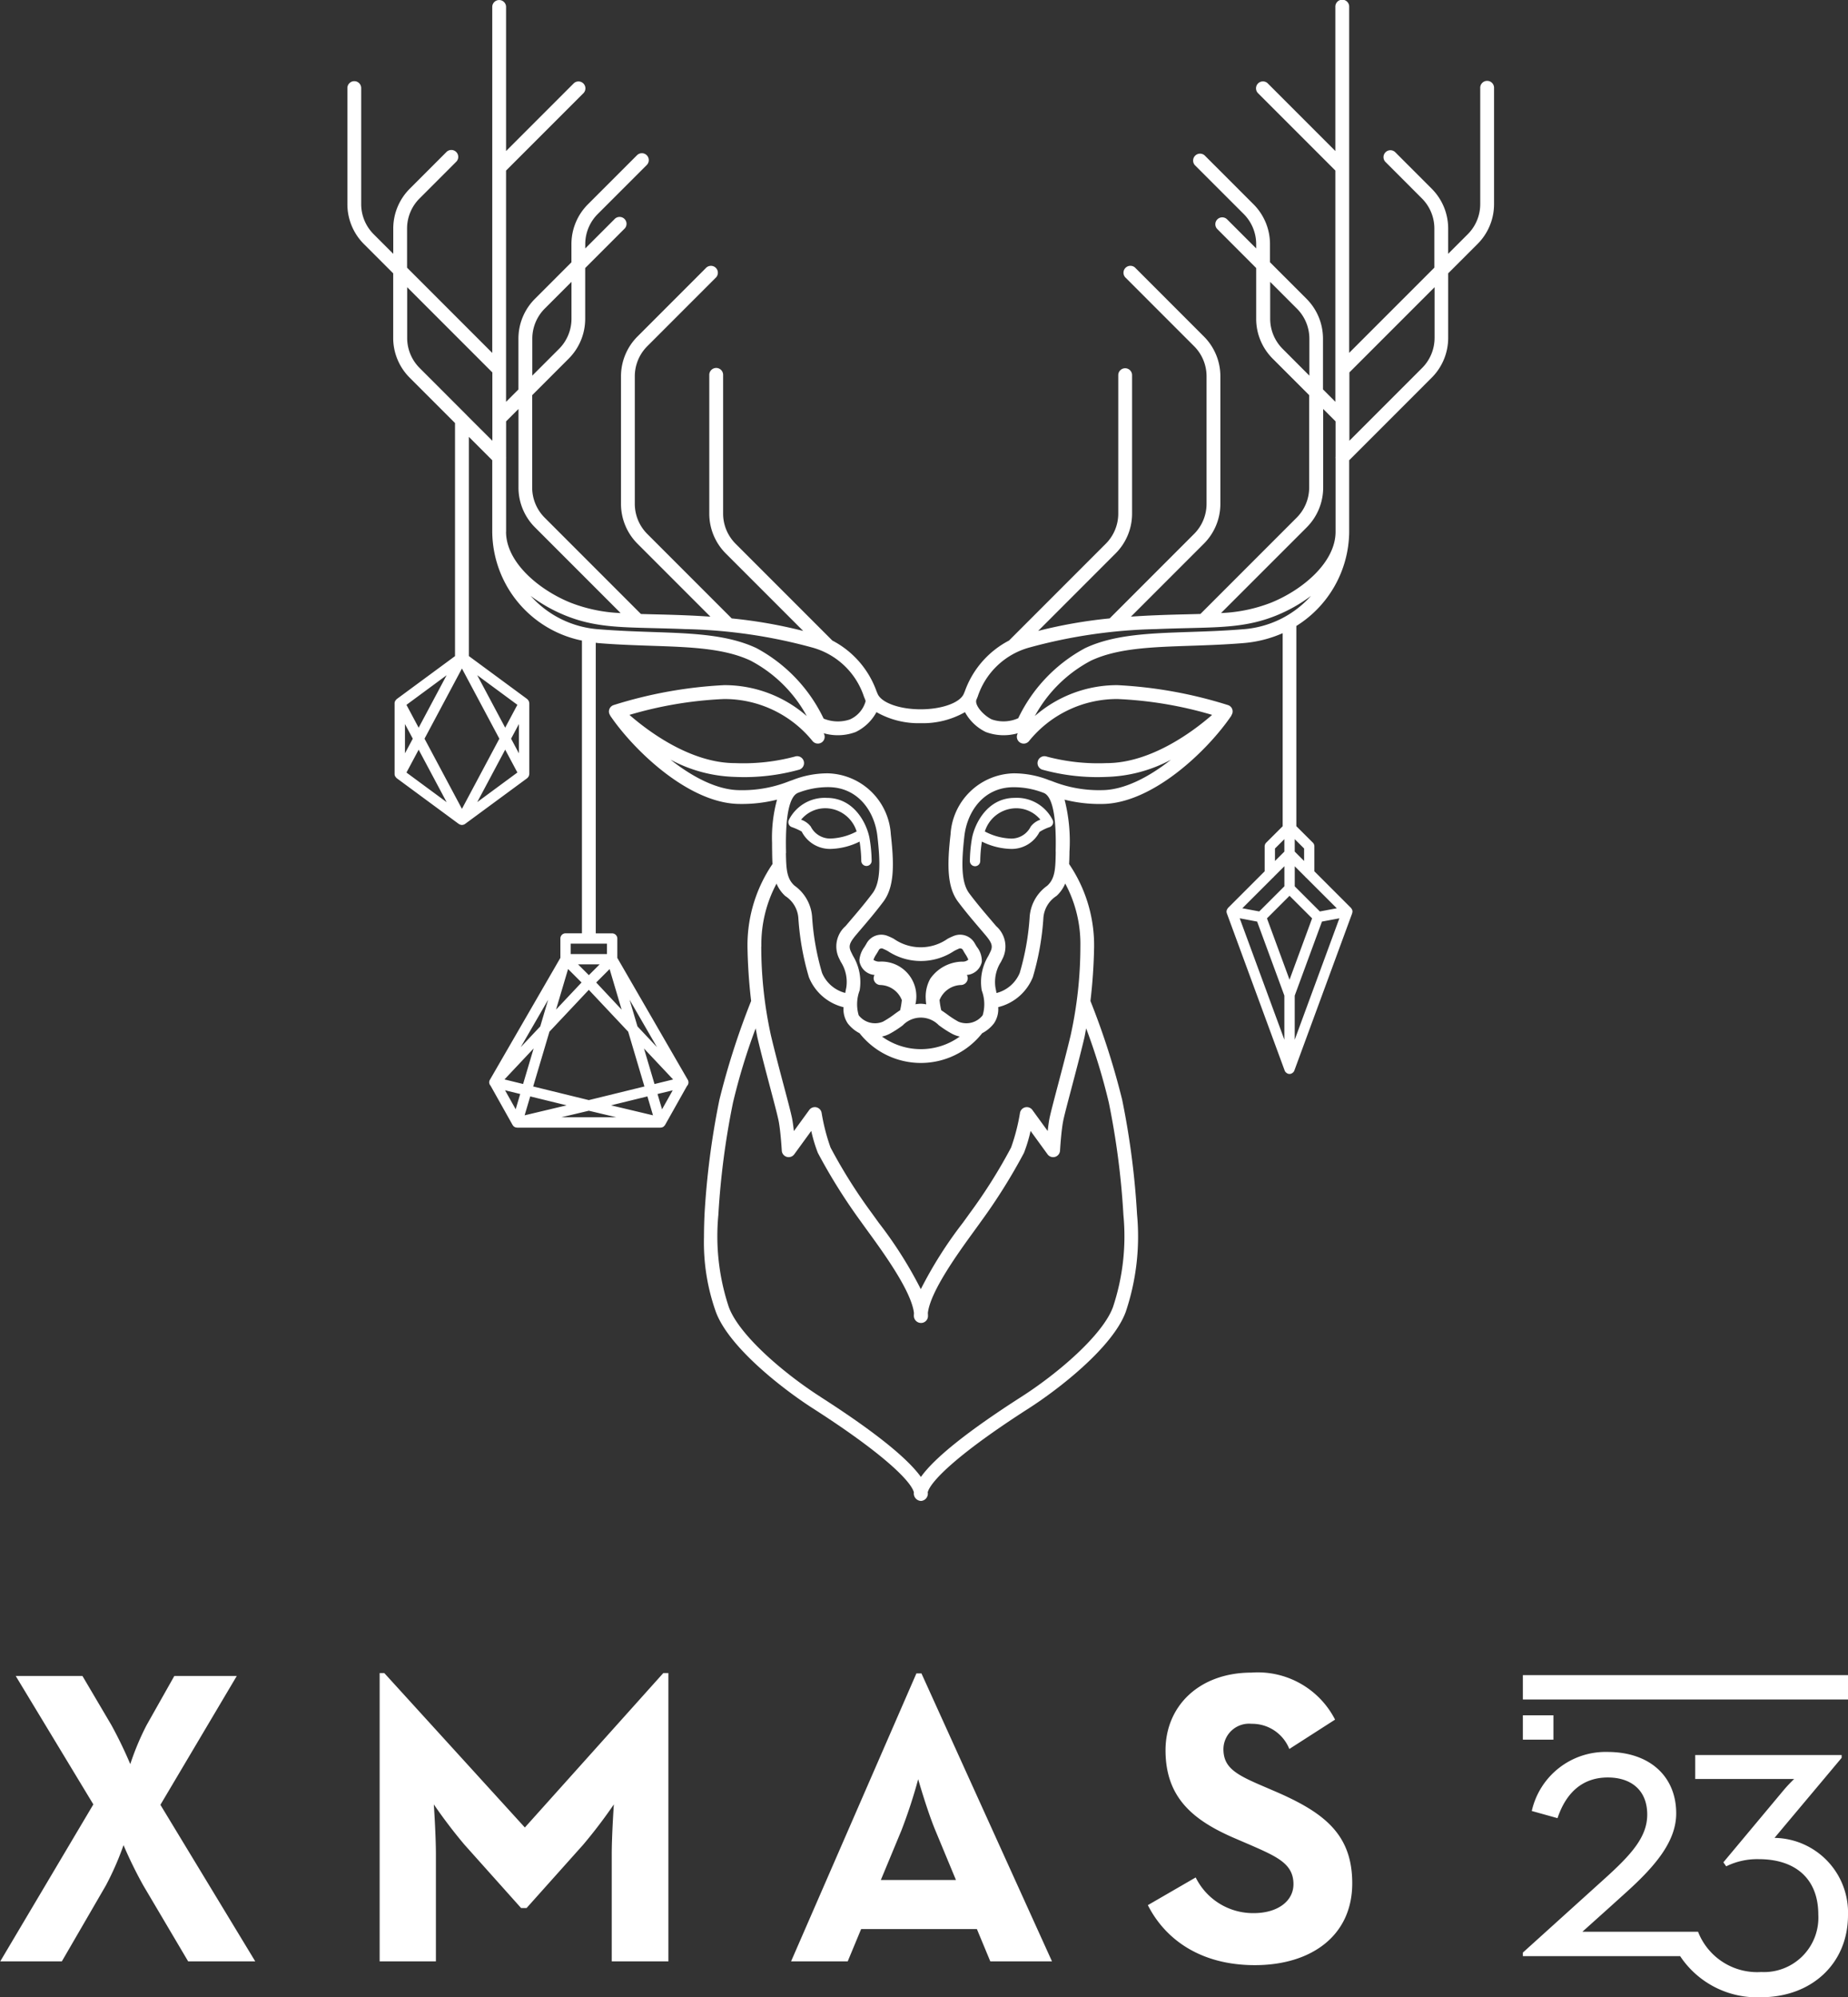 <svg id="hero_xmas-logo-title.svg" data-name="hero/xmas-logo-title.svg" xmlns="http://www.w3.org/2000/svg" width="151.469" height="163.656" viewBox="0 0 151.469 163.656">
  <rect x="0" y="0" width="151.469" height="163.656" fill="#333333" stroke="none"/>
  <defs>
    <style>
      .cls-1 {
        fill: #fff;
        fill-rule: evenodd;
      }
    </style>
  </defs>
  <path id="Form_7" data-name="Form 7" class="cls-1" d="M434.974,616.559a11.56,11.56,0,0,0-.174-1.875c-0.213-1.14-1.219-3.3-3.506-3.3a3.286,3.286,0,0,0-3.115,1.828,0.443,0.443,0,0,0-.032.164,0.424,0.424,0,0,0,.28.4,5.312,5.312,0,0,1,.813.365,2.6,2.6,0,0,0,2.376,1.425,5.639,5.639,0,0,0,2.371-.6,10.939,10.939,0,0,1,.138,1.593A0.425,0.425,0,0,0,434.974,616.559Zm-5-2.838a1.667,1.667,0,0,0-.781-0.55,2.559,2.559,0,0,1,2.1-.936,2.7,2.7,0,0,1,2.45,1.9,4.928,4.928,0,0,1-2.128.58A1.777,1.777,0,0,1,429.978,613.721Zm9.594,54.578c0.218-.895,2.471-3.165,8.273-6.882,2.456-1.574,6.9-5.012,7.962-7.92a19.381,19.381,0,0,0,.924-7.99,65.587,65.587,0,0,0-1.219-9.385,62.043,62.043,0,0,0-2.6-8.095,43.953,43.953,0,0,0,.3-4.449,11.862,11.862,0,0,0-2.049-6.773c0.017-.285.023-0.575,0.029-0.87l0-.131a13.73,13.73,0,0,0-.4-4.274,11.712,11.712,0,0,0,3.033.353c4.188,0,8.753-4.448,10.647-7.251l-0.014-.009a0.544,0.544,0,0,0-.286-0.848,36.128,36.128,0,0,0-9.048-1.63,10.251,10.251,0,0,0-6.769,2.531,11.155,11.155,0,0,1,4.6-4.538c2.165-1.016,4.929-1.11,8.129-1.218,1.39-.047,2.828-0.095,4.355-0.22a9.985,9.985,0,0,0,3.229-.813v15.821l-1.352,1.347a0.425,0.425,0,0,0-.125.3V617.4l-3,3a0.237,0.237,0,0,0-.022.033,0.357,0.357,0,0,0-.047.07,0.393,0.393,0,0,0-.032.08,0.352,0.352,0,0,0-.016.039,0.419,0.419,0,0,0-.007.078,0.413,0.413,0,0,0,.026.146l4.741,12.889a0.018,0.018,0,0,1,0,0,0.415,0.415,0,0,0,.136.176c0.014,0.011.027,0.019,0.042,0.029a0.379,0.379,0,0,0,.433,0c0.015-.01.028-0.018,0.042-0.029a0.406,0.406,0,0,0,.135-0.176s0,0,0,0l4.741-12.889c0-.006,0-0.012,0-0.018a0.408,0.408,0,0,0,.018-0.206,0.026,0.026,0,0,0,0-.008c0-.008-0.008-0.016-0.01-0.024a0.408,0.408,0,0,0-.091-0.166,0.188,0.188,0,0,0-.014-0.024l-3-3v-2.048a0.421,0.421,0,0,0-.125-0.3l-1.353-1.348V597.295a9.184,9.184,0,0,0,4.331-7.678v-5.9l6.754-6.757a4.608,4.608,0,0,0,1.36-3.283V568.4l2.4-2.4a4.613,4.613,0,0,0,1.36-3.283v-9.5a0.567,0.567,0,1,0-1.133,0v9.5a3.486,3.486,0,0,1-1.028,2.482l-1.6,1.6v-2.062a4.611,4.611,0,0,0-1.359-3.283l-2.988-2.99a0.566,0.566,0,0,0-.8.8l2.988,2.99a3.481,3.481,0,0,1,1.028,2.482v3.195l-6.982,6.984V546.566a0.567,0.567,0,1,0-1.133,0v11.81l-5.563-5.565a0.567,0.567,0,0,0-.8.8l6.364,6.365v18.95l-1.015-1.016v-4.15a4.616,4.616,0,0,0-1.359-3.283l-2.985-2.986v-1.476a4.615,4.615,0,0,0-1.36-3.284l-4-4a0.567,0.567,0,0,0-.8.8l4,4a3.49,3.49,0,0,1,1.028,2.483v0.344l-2.395-2.395a0.566,0.566,0,0,0-.8.8l3.195,3.2v4.149a4.614,4.614,0,0,0,1.359,3.284l2.985,2.985v7.559a3.49,3.49,0,0,1-1.028,2.483l-7.886,7.889c-0.329.01-.67,0.018-1.026,0.027-0.805.019-1.686,0.041-2.668,0.082-0.71.029-1.365,0.067-2,.11l5.969-5.97a4.615,4.615,0,0,0,1.36-3.284V576.849a4.612,4.612,0,0,0-1.36-3.284l-5.586-5.589a0.567,0.567,0,1,0-.8.8l5.586,5.588a3.489,3.489,0,0,1,1.028,2.483v10.429a3.489,3.489,0,0,1-1.028,2.483l-6.914,6.917a39.377,39.377,0,0,0-5.86,1.025l6.337-6.34a4.613,4.613,0,0,0,1.36-3.283V576.743a0.566,0.566,0,1,0-1.132,0V588.08a3.49,3.49,0,0,1-1.028,2.482l-7.914,7.916,0,0.006a7.542,7.542,0,0,0-3.634,4.168l-0.092.218h0c-0.324.726-1.806,1.254-3.526,1.255s-3.2-.529-3.525-1.254l-0.093-.218a7.549,7.549,0,0,0-3.635-4.169,0.031,0.031,0,0,1,0-.006l-7.913-7.915a3.49,3.49,0,0,1-1.028-2.483V576.743a0.567,0.567,0,1,0-1.133,0V588.08a4.617,4.617,0,0,0,1.36,3.284l6.337,6.339a39.341,39.341,0,0,0-5.859-1.025l-6.915-6.917a3.49,3.49,0,0,1-1.028-2.483V576.849a3.49,3.49,0,0,1,1.028-2.483l5.586-5.588a0.567,0.567,0,1,0-.8-0.8l-5.586,5.589a4.615,4.615,0,0,0-1.36,3.284v10.429a4.617,4.617,0,0,0,1.36,3.284l5.968,5.97c-0.633-.043-1.287-0.081-2-0.11-0.982-.041-1.862-0.063-2.667-0.082-0.357-.009-0.7-0.017-1.026-0.027l-7.887-7.89a3.489,3.489,0,0,1-1.027-2.482v-7.559l2.984-2.986a4.613,4.613,0,0,0,1.36-3.283v-4.15l3.194-3.195a0.567,0.567,0,1,0-.8-0.8L411.5,566.36v-0.343a3.485,3.485,0,0,1,1.028-2.482l4-4a0.566,0.566,0,1,0-.8-0.8l-4,4a4.609,4.609,0,0,0-1.36,3.283v1.476l-2.984,2.986a4.613,4.613,0,0,0-1.36,3.283v4.15l-1.015,1.016v-18.95l6.364-6.365a0.567,0.567,0,0,0-.8-0.8l-5.563,5.565v-11.81a0.566,0.566,0,1,0-1.132,0v28.351l-6.982-6.984v-3.195a3.481,3.481,0,0,1,1.028-2.483l2.987-2.989a0.566,0.566,0,1,0-.8-0.8l-2.987,2.989a4.612,4.612,0,0,0-1.36,3.284V566.8l-1.6-1.6a3.485,3.485,0,0,1-1.028-2.482v-9.5a0.566,0.566,0,1,0-1.132,0v9.5A4.618,4.618,0,0,0,393.359,566l2.4,2.4v5.276a4.608,4.608,0,0,0,1.36,3.283l3.707,3.708v19.1l-4.78,3.522a0.465,0.465,0,0,0-.076.09,0.517,0.517,0,0,0-.042.051,0.416,0.416,0,0,0-.055.2v5.8a0.419,0.419,0,0,0,.055.2,0.411,0.411,0,0,0,.042.05,0.437,0.437,0,0,0,.076.09l5.094,3.754c0.006,0,.014,0,0.02.007a0.039,0.039,0,0,1,.011.006c0.009,0,.012.015,0.021,0.02s0.026,0.006.039,0.011a0.386,0.386,0,0,0,.082.024,0.365,0.365,0,0,0,.065.01h0.028a0.365,0.365,0,0,0,.065-0.01,0.4,0.4,0,0,0,.082-0.024c0.013,0,.026,0,0.039-0.011a0.373,0.373,0,0,0,.03-0.026h0c0.006,0,.014,0,0.02-0.007l5.1-3.754c0.012-.009.017-0.024,0.029-0.034a0.417,0.417,0,0,0,.074-0.089,0.37,0.37,0,0,0,.031-0.059,0.436,0.436,0,0,0,.029-0.117c0-.015.01-0.028,0.01-0.043v-5.8a0.292,0.292,0,0,0-.01-0.04,0.418,0.418,0,0,0-.029-0.122,0.337,0.337,0,0,0-.03-0.056,0.409,0.409,0,0,0-.076-0.091c-0.011-.01-0.016-0.024-0.028-0.034l-4.78-3.522V581.8l1.916,1.917v5.9a9.18,9.18,0,0,0,7.351,8.877v23.987h-1.342a0.425,0.425,0,0,0-.425.425v1.587l-5.778,9.994a0.395,0.395,0,0,0,.052.477l1.811,3.228a0.185,0.185,0,0,1,.014.014,0.414,0.414,0,0,0,.14.142s0.01,0,.014.006a0.637,0.637,0,0,0,.061.023,0.153,0.153,0,0,0,.021.014c0.007,0,.015,0,0.023,0a0.441,0.441,0,0,0,.073.009c0.009,0,.016.007,0.025,0.007H417.67c0.009,0,.016-0.007.025-0.007a0.441,0.441,0,0,0,.073-0.009c0.007,0,.015,0,0.023,0a0.355,0.355,0,0,0,.043-0.023,0.371,0.371,0,0,0,.039-0.014s0.009,0,.014-0.006,0.019-.017.03-0.024a0.591,0.591,0,0,0,.052-0.048,0.387,0.387,0,0,0,.057-0.07,0.185,0.185,0,0,0,.014-0.014l1.8-3.2a0.42,0.42,0,0,0,.067-0.5l-5.778-9.994v-1.587a0.426,0.426,0,0,0-.425-0.425h-1.342V598.672c0.071,0.008.137,0.022,0.209,0.028,1.527,0.125,2.964.173,4.354,0.22,3.2,0.108,5.964.2,8.129,1.218a11.138,11.138,0,0,1,4.6,4.538,10.25,10.25,0,0,0-6.768-2.531,36.129,36.129,0,0,0-9.049,1.63,0.563,0.563,0,0,0-.38.4,0.586,0.586,0,0,0-.017.138,0.562,0.562,0,0,0,.106.311l-0.009.006c1.895,2.8,6.46,7.251,10.647,7.251a11.77,11.77,0,0,0,3.036-.353,11.813,11.813,0,0,0-.408,3.536c0,0.243,0,.488.007,0.734l0,0.135c0.006,0.3.012,0.585,0.029,0.87a11.829,11.829,0,0,0-2.051,6.581c0,0.064,0,.128,0,0.192a43.971,43.971,0,0,0,.3,4.45,61.9,61.9,0,0,0-2.6,8.094,65.446,65.446,0,0,0-1.22,9.385c-0.029.655-.046,1.279-0.046,1.881a16.979,16.979,0,0,0,.971,6.109c1.066,2.909,5.506,6.347,7.961,7.92,5.8,3.717,8.055,5.987,8.273,6.882a0.614,0.614,0,0,0,.584.7A0.6,0.6,0,0,0,439.572,668.3Zm28.464-52.766,0.77-.767v1.021l-0.77.768v-1.022Zm2.473,2.307a0.434,0.434,0,0,0,.1.1l2.494,2.491-1.387.259-2.059-2.057v-1.644Zm0.571,3.415-1.85,5.027-1.849-5.027,1.849-1.848Zm-4.506.265,2.232,6.067V631.2l-3.66-9.949Zm3.081,6.067,2.232-6.067,1.428-.267-3.66,9.949v-3.615Zm-0.849-8.956-2.059,2.057-1.387-.259,2.494-2.492a0.421,0.421,0,0,0,.1-0.1l0.855-.854v1.644Zm1.618-3.1v1.022l-0.769-.768v-1.021Zm-64.483-11.774-1,1.873-2.292-4.3Zm-3.291,7.974,2.292-4.3,1,1.873Zm-5.8-2.424,1-1.873,2.292,4.3Zm3.291-7.974-2.292,4.3-1-1.873Zm1.256-.552,3.067,5.751-3.067,5.751-3.067-5.751Zm-4.029,5.751-0.641,1.2v-2.4Zm8.058,0,0.64-1.2v2.4Zm11.755,28.3-0.864-2.913,2.39,2.539Zm-0.826.2-4.559,1.118-4.56-1.118,1.333-4.49,3.227-3.429,3.227,3.429Zm-6.379,1.546-3.441.818,0.459-1.549Zm3.64,0,2.982-.731,0.459,1.549Zm0.431,0.977h-4.5l2.252-.535Zm-9.163-3.1,2.39-2.539-0.864,2.913Zm7.8-9.429-0.883.884-0.884-.884h1.767Zm-1.483,1.485-2.091,2.221,0.987-3.325Zm1.2,0,1.1-1.1,0.986,3.325Zm-4.585,3.6-1.6,1.7,2.245-3.883Zm-1.643,5.538-0.371,1.25-0.872-1.555Zm11.255,0,1.244-.3-0.873,1.555Zm-1.643-5.538-0.649-2.188,2.245,3.883Zm-2.5-6.782v0.853H410.31V623.33h2.966Zm36.781-7.547,0,0.133c-0.023,1.321-.067,2.095-0.7,2.671a3.433,3.433,0,0,0-1.442,2.639,20.876,20.876,0,0,1-.811,4.51,2.826,2.826,0,0,1-1.9,1.64c-0.027-.145-0.056-0.294-0.087-0.446a3.05,3.05,0,0,1,.455-2.111l0.169-.345a2.216,2.216,0,0,0-.561-2.575l-0.446-.525c-0.514-.6-1.155-1.352-1.764-2.164-0.675-.9-0.645-2.529-0.4-4.7,0.23-1.993,1.567-4,4.04-4a6.752,6.752,0,0,1,2.488.477C450.138,611.443,450.079,614.707,450.057,615.783Zm31.052-46.248v4.144a3.489,3.489,0,0,1-1.028,2.483l-5.954,5.957v-5.6Zm-12.446,5.06a3.486,3.486,0,0,1-1.028-2.482V569.1l2.184,2.185a3.482,3.482,0,0,1,1.028,2.481v3.017Zm1.957,14.63a4.618,4.618,0,0,0,1.359-3.284v-6.426l1.015,1.015v2.915c0,0.017-.009.033-0.009,0.05s0.008,0.034.009,0.05v6.033c0,2.529-2.745,4.788-5.3,5.816a12.675,12.675,0,0,1-4.088.844Zm-22.726,9.839a42.463,42.463,0,0,1,10.392-1.511c0.975-.041,1.849-0.061,2.649-0.081,2.971-.073,4.935-0.121,7.186-1.027a12.632,12.632,0,0,0,2.86-1.614,8.252,8.252,0,0,1-5.639,2.739c-1.5.123-2.924,0.172-4.3,0.218-3.325.112-6.2,0.209-8.572,1.323a12.77,12.77,0,0,0-5.485,5.745,2.95,2.95,0,0,1-2.165.1c-0.7-.332-1.451-1.2-1.257-1.628l0.1-.242A6.179,6.179,0,0,1,447.894,599.064Zm-40.738-25.3a3.489,3.489,0,0,1,1.027-2.482l2.184-2.185v3.018a3.491,3.491,0,0,1-1.027,2.482l-2.184,2.184v-3.017Zm-5.36,6.276,0-.006-3.87-3.872a3.48,3.48,0,0,1-1.027-2.481v-4.144l6.982,6.984v5.6Zm3.212,9.54v-6.034a0.535,0.535,0,0,0,0-.1V580.53l1.015-1.015v6.426a4.611,4.611,0,0,0,1.36,3.283l7.011,7.014a12.676,12.676,0,0,1-4.089-.845C407.754,594.366,405.008,592.107,405.008,589.578Zm20.524,9.533c-2.375-1.114-5.247-1.211-8.571-1.323-1.377-.046-2.8-0.1-4.3-0.218a8.25,8.25,0,0,1-5.638-2.739,12.569,12.569,0,0,0,2.86,1.613c2.251,0.907,4.214.955,7.186,1.028,0.8,0.02,1.673.04,2.648,0.081a42.471,42.471,0,0,1,10.393,1.511,6.181,6.181,0,0,1,4.229,4.024l0.1,0.242a0.372,0.372,0,0,1,.03.152,2.306,2.306,0,0,1-1.289,1.476,3.076,3.076,0,0,1-2.145-.071A12.829,12.829,0,0,0,425.532,599.111Zm-7.04,9.144a11.832,11.832,0,0,0,5.287,1.409,16.872,16.872,0,0,0,5.276-.6,0.566,0.566,0,0,0-.387-1.064,16.435,16.435,0,0,1-4.889.534c-3.694,0-7.2-2.676-8.661-3.952a32.087,32.087,0,0,1,7.746-1.3,9.289,9.289,0,0,1,7.271,3.456,0.566,0.566,0,0,0,.8.054,0.558,0.558,0,0,0,.1-0.708,4.184,4.184,0,0,0,2.629-.1,3.846,3.846,0,0,0,1.7-1.628,6.967,6.967,0,0,0,3.607.906h0.042a6.972,6.972,0,0,0,3.606-.905,3.86,3.86,0,0,0,1.705,1.627,4.188,4.188,0,0,0,2.628.1,0.561,0.561,0,0,0,.907.654,9.286,9.286,0,0,1,7.27-3.456,32.113,32.113,0,0,1,7.746,1.3c-1.461,1.276-4.966,3.952-8.661,3.952a16.446,16.446,0,0,1-4.886-.533,0.566,0.566,0,1,0-.39,1.063,16.886,16.886,0,0,0,5.276.6,11.839,11.839,0,0,0,5.288-1.409c-1.8,1.421-3.839,2.494-5.687,2.494a10.363,10.363,0,0,1-4.08-.744l-0.22-.076-0.006,0v0a7.836,7.836,0,0,0-2.908-.558,5.315,5.315,0,0,0-5.165,5.009c-0.287,2.509-.285,4.309.616,5.513,0.631,0.841,1.285,1.606,1.81,2.22l0.438,0.516c0.538,0.642.617,0.912,0.4,1.366l-0.156.322a4.125,4.125,0,0,0-.552,2.842,3.185,3.185,0,0,1,.078,2.037,1.691,1.691,0,0,1-1.979.529,7.638,7.638,0,0,1-.949-0.615c-0.152-.11-0.307-0.22-0.469-0.325a6.57,6.57,0,0,1-.138-0.833,1.953,1.953,0,0,1,1.741-1.234,0.566,0.566,0,0,0,.57-0.562v0a0.552,0.552,0,0,0-.073-0.263,1.353,1.353,0,0,0,1.225-1.073,1.841,1.841,0,0,0-.405-1.229l-0.156-.26a1.376,1.376,0,0,0-1.739-.635,4.878,4.878,0,0,0-.5.232,3.847,3.847,0,0,1-4.417,0,4.806,4.806,0,0,0-.5-0.231,1.376,1.376,0,0,0-1.74.634l-0.154.257a2.127,2.127,0,0,0-.419,1.071,1.122,1.122,0,0,0,.012.161,1.355,1.355,0,0,0,1.225,1.073,0.552,0.552,0,0,0-.073.263v0a0.567,0.567,0,0,0,.57.562,1.953,1.953,0,0,1,1.742,1.236,6.826,6.826,0,0,1-.139.831c-0.162.1-.317,0.215-0.469,0.325a7.638,7.638,0,0,1-.949.615,1.693,1.693,0,0,1-1.979-.528,3.2,3.2,0,0,1,.078-2.038,4.136,4.136,0,0,0-.551-2.842l-0.157-.321c-0.213-.458-0.133-0.725.4-1.367l0.438-.515c0.525-.614,1.179-1.38,1.81-2.222,0.9-1.2.9-3,.615-5.512a5.313,5.313,0,0,0-5.164-5.009,7.84,7.84,0,0,0-2.908.558v0l-0.006,0-0.22.077a10.369,10.369,0,0,1-4.081.744C422.33,610.749,420.292,609.676,418.492,608.255Zm22,21.769a8.511,8.511,0,0,0,1.087.7,2.421,2.421,0,0,0,.613.217,5.44,5.44,0,0,1-6.376,0,2.421,2.421,0,0,0,.613-0.217,8.528,8.528,0,0,0,1.088-.7A2.051,2.051,0,0,1,440.489,630.024Zm-1.935-1.723a2.852,2.852,0,0,0-2.948-3.5,0.825,0.825,0,0,1-.492-0.146,2.02,2.02,0,0,1,.251-0.482c0.057-.094.116-0.19,0.172-0.289a0.259,0.259,0,0,1,.381-0.128,3.92,3.92,0,0,1,.363.174,4.921,4.921,0,0,0,5.44,0,3.983,3.983,0,0,1,.365-0.175,0.258,0.258,0,0,1,.379.128c0.057,0.1.116,0.2,0.174,0.292a2.481,2.481,0,0,1,.251.464,0.68,0.68,0,0,1-.5.162,3.256,3.256,0,0,0-2.618,1.4,3.025,3.025,0,0,0-.368,1.7c0,0.011,0,.022,0,0.034s0,0.019,0,.029c0.008,0.106.02,0.218,0.036,0.338a2.851,2.851,0,0,0-.46-0.051A2.665,2.665,0,0,0,438.554,628.3Zm-10.606-12.385,0-.137c-0.019-1.079-.08-4.336.959-4.8a6.761,6.761,0,0,1,2.489-.477c2.473,0,3.811,2.011,4.04,4,0.25,2.173.277,3.8-.4,4.7-0.609.813-1.25,1.563-1.765,2.166l-0.445.523a2.217,2.217,0,0,0-.56,2.575l0.168,0.345a3.046,3.046,0,0,1,.455,2.111c-0.031.152-.06,0.3-0.087,0.446a2.828,2.828,0,0,1-1.9-1.64,20.876,20.876,0,0,1-.81-4.51,3.439,3.439,0,0,0-1.442-2.639C428.016,618.011,427.972,617.237,427.948,615.916Zm-2.021,7.64a10.552,10.552,0,0,1,1.244-5.148,2.867,2.867,0,0,0,.717,1.018,2.339,2.339,0,0,1,1.071,1.8,21.954,21.954,0,0,0,.866,4.857,4.114,4.114,0,0,0,2.838,2.452,2.076,2.076,0,0,0,.352,1.338,2.929,2.929,0,0,0,.961.795,6.4,6.4,0,0,0,10.049,0,2.947,2.947,0,0,0,.962-0.8,2.074,2.074,0,0,0,.352-1.338,4.112,4.112,0,0,0,2.838-2.452,21.954,21.954,0,0,0,.866-4.857,2.334,2.334,0,0,1,1.071-1.8,2.868,2.868,0,0,0,.718-1.021,10.453,10.453,0,0,1,1.243,5.15,33.92,33.92,0,0,1-.8,7.3c-0.3,1.262-.695,2.758-1.033,4.041s-0.608,2.307-.7,2.76c-0.058.3-.107,0.668-0.146,1.032l-1.254-1.724a0.566,0.566,0,0,0-1.017.242,16.334,16.334,0,0,1-.729,2.832,42.9,42.9,0,0,1-3.408,5.412c-0.158.224-.349,0.486-0.562,0.778a33.894,33.894,0,0,0-3.43,5.42,33.824,33.824,0,0,0-3.43-5.42c-0.212-.292-0.4-0.554-0.561-0.778a42.908,42.908,0,0,1-3.409-5.412,16.334,16.334,0,0,1-.729-2.832,0.565,0.565,0,0,0-1.016-.242L428.6,638.69c-0.04-.364-0.088-0.733-0.146-1.032-0.089-.453-0.357-1.471-0.7-2.76s-0.733-2.779-1.033-4.041A33.946,33.946,0,0,1,425.927,623.556Zm4.841,36.906c-3.03-1.94-6.671-5.069-7.509-7.355a18.393,18.393,0,0,1-.857-7.55,64.163,64.163,0,0,1,1.2-9.2,50.258,50.258,0,0,1,1.857-6.086c0.058,0.283.1,0.561,0.167,0.848,0.3,1.271.7,2.778,1.041,4.07,0.321,1.217.6,2.269,0.679,2.687,0.163,0.839.254,2.4,0.255,2.413a0.566,0.566,0,0,0,1.023.3l1.392-1.914a12.275,12.275,0,0,0,.542,1.8,46.948,46.948,0,0,0,3.53,5.634c0.161,0.227.354,0.493,0.57,0.79,1.266,1.74,3.571,4.912,3.777,6.7-0.006.083-.009,0.165-0.009,0.245a0.588,0.588,0,0,0,.591.567,0.567,0.567,0,0,0,.566-0.567c0-.08,0-0.162-0.01-0.245,0.206-1.787,2.512-4.959,3.777-6.7,0.216-.3.41-0.563,0.57-0.79a46.893,46.893,0,0,0,3.53-5.633,12.134,12.134,0,0,0,.543-1.8l1.391,1.914a0.566,0.566,0,0,0,1.023-.3c0-.015.092-1.573,0.255-2.413,0.081-.418.358-1.47,0.68-2.687,0.341-1.292.738-2.8,1.04-4.07,0.069-.287.11-0.565,0.167-0.848a50.081,50.081,0,0,1,1.858,6.086,64.157,64.157,0,0,1,1.195,9.2,18.366,18.366,0,0,1-.855,7.55c-0.838,2.284-4.48,5.415-7.509,7.355-4.355,2.791-7.11,4.99-8.234,6.568C437.877,665.452,435.122,663.253,430.768,660.462ZM443.2,614.684a11.494,11.494,0,0,0-.175,1.875,0.425,0.425,0,0,0,.85,0,11.029,11.029,0,0,1,.137-1.593,5.639,5.639,0,0,0,2.371.6,2.562,2.562,0,0,0,2.35-1.391,3.658,3.658,0,0,1,.84-0.4,0.429,0.429,0,0,0,.244-0.229,0.424,0.424,0,0,0,0-.335,3.285,3.285,0,0,0-3.115-1.828C444.422,611.386,443.415,613.544,443.2,614.684Zm5.6-1.513a1.655,1.655,0,0,0-.789.566,1.768,1.768,0,0,1-1.63.981,4.943,4.943,0,0,1-2.128-.581,2.7,2.7,0,0,1,2.45-1.9A2.556,2.556,0,0,1,448.805,613.171Z" transform="translate(-363.531 -546)"/>
  <path id="xmas" class="cls-1" d="M488.351,683.272H515v1.994H488.351v-1.994Zm0,3.291h2.506v1.994h-2.506v-1.994Zm0,19.444,6.693-6.048c2.209-1.992,3.5-3.432,3.5-5.261,0-2.026-1.352-3.04-3.232-3.04-2.011,0-3.4,1.177-4.121,3.334l-2.11-.588a6.2,6.2,0,0,1,6.2-4.838c3.494,0,5.638,2.027,5.638,5.034,0,2.256-1.649,4.248-4.023,6.4l-1.439,1.3-2.228,2h9.48a5.2,5.2,0,0,0,5.175,3.3,4.46,4.46,0,0,0,4.682-4.706c0-2.942-1.879-4.542-4.88-4.542a5.757,5.757,0,0,0-2.67.587l-0.231-.327,4.913-5.882c0.324-.39.693-0.76,0.886-0.948h-8.106v-1.961h12v0.228l-1.508,1.8-1.867,2.224-1.372,1.635-0.753.9A6.122,6.122,0,0,1,515,702.934c0,3.988-3,6.732-7.122,6.732a7.566,7.566,0,0,1-6.637-3.367h-12.89v-0.292Zm-124.8.721H368.6l3.612-6.226a23.9,23.9,0,0,0,1.444-3.3,34.836,34.836,0,0,0,1.617,3.3l3.68,6.226h5.5l-7.774-12.83,6.26-10.559H377.82l-2.27,4.024a21.663,21.663,0,0,0-1.341,3.2,35.147,35.147,0,0,0-1.548-3.2l-2.373-4.024h-5.469l6.363,10.525Zm31.1,0h4.609v-8.771c0-1.582-.171-4.093-0.171-4.093a41.308,41.308,0,0,0,2.51,3.3l4.644,5.194h0.447l4.644-5.194a41.424,41.424,0,0,0,2.511-3.3s-0.173,2.511-.173,4.093v8.771h4.644V683.1H417.9l-11.35,12.657L395.027,683.1h-0.379v23.63Zm33.719,0h4.643l1.1-2.648H443.6l1.1,2.648h5.056l-10.7-23.6h-0.413Zm7.36-6.673L437.413,696a42.417,42.417,0,0,0,1.376-4.2s0.722,2.545,1.41,4.2l1.685,4.059h-6.157Zm30.656,6.982c4.575,0,7.98-2.373,7.98-6.707,0-4.024-2.305-5.812-6.4-7.567l-1.2-.516c-2.063-.894-2.958-1.479-2.958-2.924a2.1,2.1,0,0,1,2.305-2.063,3.278,3.278,0,0,1,3.095,2.063l3.75-2.407a7.112,7.112,0,0,0-6.845-3.852c-4.3,0-7.051,2.751-7.051,6.363,0,3.921,2.3,5.778,5.778,7.257l1.2,0.516c2.2,0.964,3.508,1.548,3.508,3.2,0,1.376-1.272,2.374-3.267,2.374a5.241,5.241,0,0,1-4.747-2.924l-3.921,2.27C459.022,704.905,461.911,707.037,466.383,707.037Z" transform="translate(-363.531 -546)"/>
</svg>
